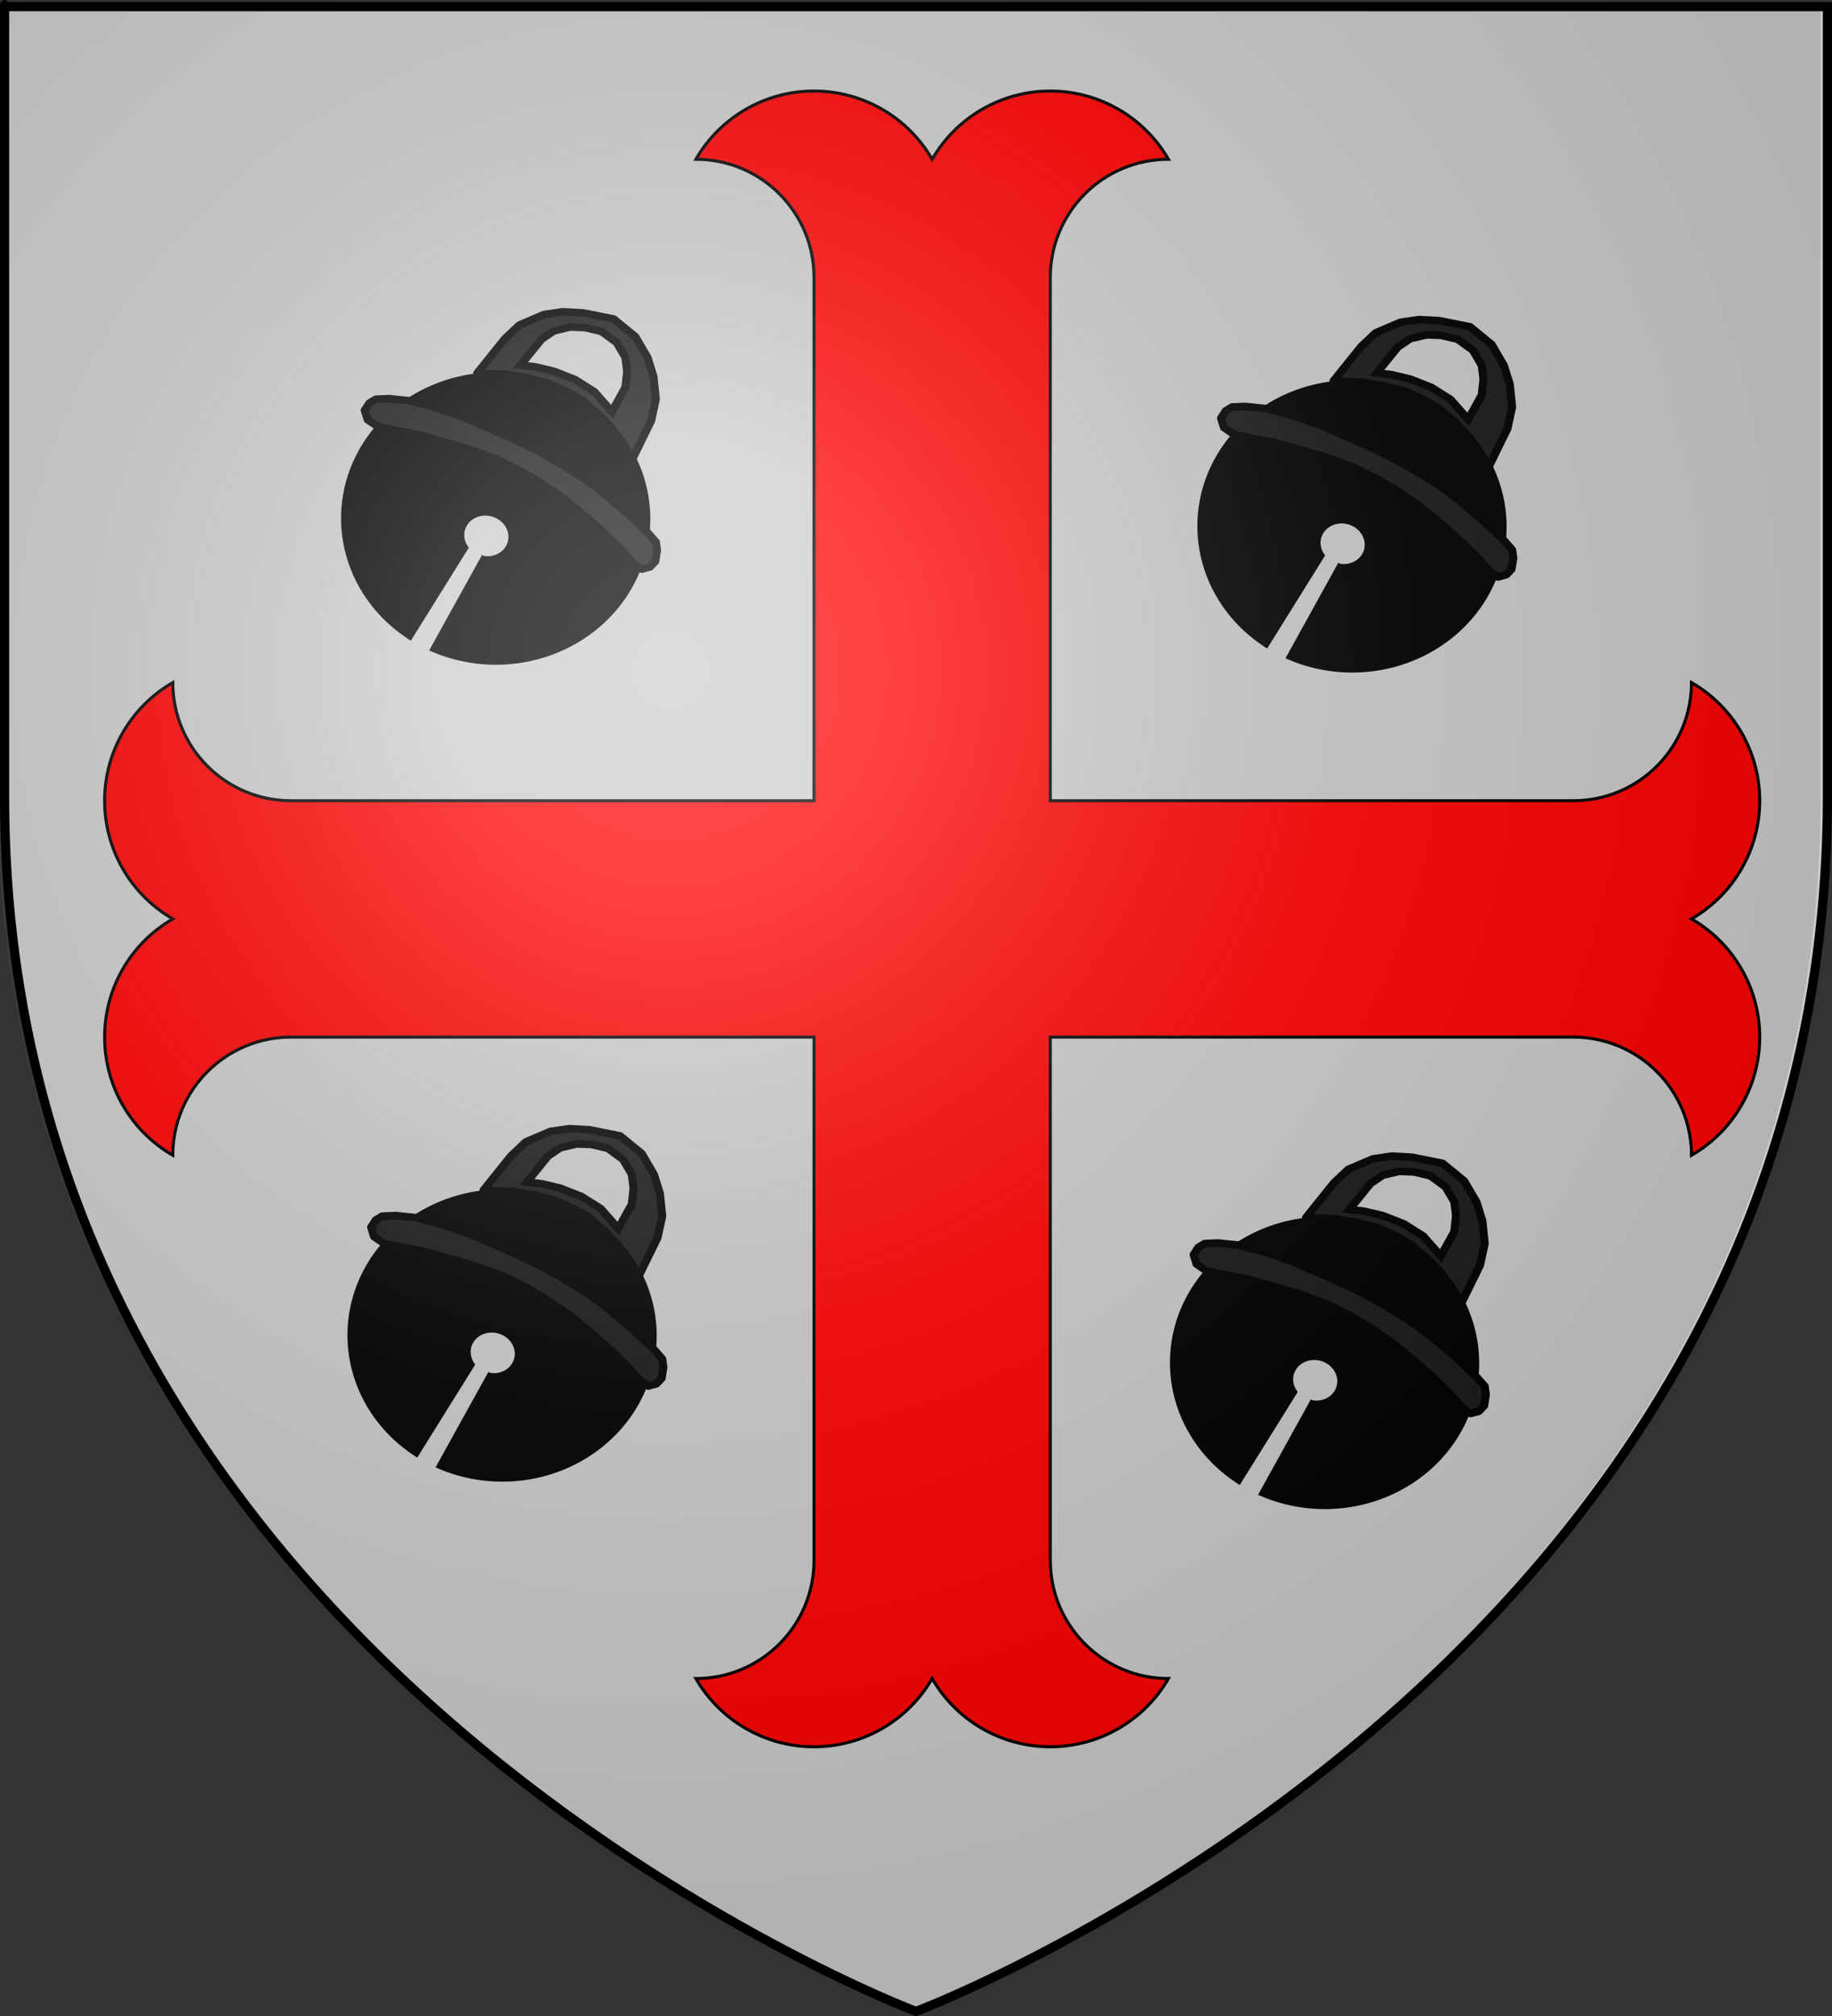 <?xml version="1.0" encoding="UTF-8" standalone="no"?>
<svg
   xmlns:dc="http://purl.org/dc/elements/1.1/"
   xmlns:cc="http://web.resource.org/cc/"
   xmlns:rdf="http://www.w3.org/1999/02/22-rdf-syntax-ns#"
   xmlns:svg="http://www.w3.org/2000/svg"
   xmlns="http://www.w3.org/2000/svg"
   xmlns:xlink="http://www.w3.org/1999/xlink"
   xmlns:sodipodi="http://sodipodi.sourceforge.net/DTD/sodipodi-0.dtd"
   xmlns:inkscape="http://www.inkscape.org/namespaces/inkscape"
   height="660"
   width="600"
   version="1.0"
   id="svg2"
   sodipodi:version="0.32"
   inkscape:version="0.45.1"
   sodipodi:docname="Blason de la ville de  Petite-Synthe  (59) Nord-France.svg"
   sodipodi:docbase="H:\WIKIPEDIA\Blasons en cours"
   inkscape:export-filename="/Users/olivier/Desktop/Blason Rouge/Blason_Vide_3D.png"
   inkscape:export-xdpi="144"
   inkscape:export-ydpi="144"
   inkscape:output_extension="org.inkscape.output.svg.inkscape">
  <rect width="100%" height="100%" fill="#333333" stroke="none"/>
  <sodipodi:namedview
     inkscape:window-height="712"
     inkscape:window-width="1024"
     inkscape:pageshadow="2"
     inkscape:pageopacity="0.0"
     guidetolerance="10.0"
     gridtolerance="10.0"
     objecttolerance="10.0"
     borderopacity="1.0"
     bordercolor="#666666"
     pagecolor="#ffffff"
     id="base"
     showgrid="false"
     height="660px"
     inkscape:zoom="0.44547727"
     inkscape:cx="167.30424"
     inkscape:cy="262.20288"
     inkscape:window-x="121"
     inkscape:window-y="216"
     inkscape:current-layer="layer2" />
  <desc
     id="desc4">Flag of Canton of Valais (Wallis)</desc>
  <defs
     id="defs6">
    <linearGradient
       id="linearGradient2893">
      <stop
         style="stop-color:white;stop-opacity:0.314;"
         offset="0"
         id="stop2895" />
      <stop
         id="stop2897"
         offset="0.19"
         style="stop-color:white;stop-opacity:0.251;" />
      <stop
         style="stop-color:#6b6b6b;stop-opacity:0.125;"
         offset="0.6"
         id="stop2901" />
      <stop
         style="stop-color:black;stop-opacity:0.125;"
         offset="1"
         id="stop2899" />
    </linearGradient>
    <linearGradient
       id="linearGradient2885">
      <stop
         id="stop2887"
         offset="0"
         style="stop-color:white;stop-opacity:1;" />
      <stop
         style="stop-color:white;stop-opacity:1;"
         offset="0.229"
         id="stop2891" />
      <stop
         id="stop2889"
         offset="1"
         style="stop-color:black;stop-opacity:1;" />
    </linearGradient>
    <linearGradient
       id="linearGradient2955">
      <stop
         id="stop2867"
         offset="0"
         style="stop-color:#fd0000;stop-opacity:1;" />
      <stop
         style="stop-color:#e77275;stop-opacity:0.659;"
         offset="0.5"
         id="stop2873" />
      <stop
         style="stop-color:black;stop-opacity:0.323;"
         offset="1"
         id="stop2959" />
    </linearGradient>
    <radialGradient
       inkscape:collect="always"
       xlink:href="#linearGradient2955"
       id="radialGradient2961"
       cx="225.524"
       cy="218.901"
       fx="225.524"
       fy="218.901"
       r="300"
       gradientTransform="matrix(-4.167939e-4,2.183,-1.884,-3.599562e-4,615.597,-289.121)"
       gradientUnits="userSpaceOnUse" />
    <polygon
       id="star"
       transform="scale(53,53)"
       points="0,-1 0.588,0.809 -0.951,-0.309 0.951,-0.309 -0.588,0.809 0,-1 " />
    <clipPath
       id="clip">
      <path
         d="M 0,-200 L 0,600 L 300,600 L 300,-200 L 0,-200 z "
         id="path10" />
    </clipPath>
    <radialGradient
       inkscape:collect="always"
       xlink:href="#linearGradient2955"
       id="radialGradient1911"
       gradientUnits="userSpaceOnUse"
       gradientTransform="matrix(-4.167939e-4,2.183,-1.884,-3.599562e-4,615.597,-289.121)"
       cx="225.524"
       cy="218.901"
       fx="225.524"
       fy="218.901"
       r="300" />
    <radialGradient
       inkscape:collect="always"
       xlink:href="#linearGradient2955"
       id="radialGradient2865"
       gradientUnits="userSpaceOnUse"
       gradientTransform="matrix(0,1.749,-1.593,-1.049767e-7,551.788,-191.29)"
       cx="225.524"
       cy="218.901"
       fx="225.524"
       fy="218.901"
       r="300" />
    <radialGradient
       inkscape:collect="always"
       xlink:href="#linearGradient2955"
       id="radialGradient2871"
       gradientUnits="userSpaceOnUse"
       gradientTransform="matrix(0,1.386,-1.323,-5.741131e-8,-158.082,-109.541)"
       cx="225.524"
       cy="218.901"
       fx="225.524"
       fy="218.901"
       r="300" />
    <radialGradient
       inkscape:collect="always"
       xlink:href="#linearGradient2893"
       id="radialGradient3163"
       gradientUnits="userSpaceOnUse"
       gradientTransform="matrix(1.353,0,0,1.349,-79.874,-85.747)"
       cx="221.445"
       cy="226.331"
       fx="221.445"
       fy="226.331"
       r="300" />
  </defs>
  <g
     inkscape:groupmode="layer"
     id="layer3"
     inkscape:label="Fond écu"
     style="display:inline"
     sodipodi:insensitive="true">
    <path
       id="path2855"
       style="fill:#cccccc;fill-opacity:1;fill-rule:evenodd;stroke:none;stroke-width:1px;stroke-linecap:butt;stroke-linejoin:miter;stroke-opacity:1"
       d="M 300,658.5 C 300,658.5 598.5,546.18 598.5,260.728 C 598.5,-24.723 598.5,2.176 598.5,2.176 L 1.5,2.176 L 1.5,260.728 C 1.5,546.18 300,658.5 300,658.5 z "
       sodipodi:nodetypes="cccccc" />
    <g
       id="g10"
       style="fill:#ff0000;stroke:#000000;stroke-width:5.714;stroke-miterlimit:4;stroke-dasharray:none;stroke-opacity:1"
       transform="matrix(0.175,0,0,0.175,-747.03,-28.648)">
      <path
         style="fill:#ff0000;stroke:#000000;stroke-width:5.714;stroke-miterlimit:4;stroke-dasharray:none;stroke-opacity:1"
         id="path12"
         d="M 5792.163,3082.759 C 5792.163,3204.869 5693.163,3303.859 5571.053,3303.859 C 5616.663,3382.859 5700.943,3431.519 5792.153,3431.519 C 5883.373,3431.519 5967.653,3382.859 6013.263,3303.859 C 6058.873,3382.859 6143.153,3431.519 6234.363,3431.519 C 6325.583,3431.519 6409.863,3382.859 6455.473,3303.859 C 6333.363,3303.859 6234.363,3204.869 6234.363,3082.759 L 6234.363,2103.859 L 7213.263,2103.859 C 7335.373,2103.859 7434.363,2202.859 7434.363,2324.969 C 7513.363,2279.359 7562.023,2195.079 7562.023,2103.869 C 7562.023,2012.649 7513.363,1928.369 7434.363,1882.759 C 7513.363,1837.149 7562.023,1752.869 7562.023,1661.659 C 7562.023,1570.439 7513.363,1486.159 7434.363,1440.549 C 7434.363,1562.659 7335.373,1661.659 7213.263,1661.659 L 6234.363,1661.659 L 6234.363,682.759 C 6234.363,560.646 6333.363,461.654 6455.473,461.654 C 6409.863,382.661 6325.583,333.999 6234.363,333.999 C 6143.153,333.999 6058.873,382.661 6013.263,461.654 C 5967.653,382.661 5883.373,333.999 5792.153,333.999 C 5700.943,333.999 5616.663,382.661 5571.053,461.654 C 5693.163,461.654 5792.163,560.646 5792.163,682.759 L 5792.163,1661.659 L 4813.263,1661.659 C 4691.15,1661.659 4592.158,1562.659 4592.158,1440.549 C 4513.165,1486.159 4464.503,1570.439 4464.503,1661.659 C 4464.503,1752.869 4513.165,1837.149 4592.158,1882.759 C 4513.165,1928.369 4464.503,2012.649 4464.503,2103.869 C 4464.503,2195.079 4513.165,2279.359 4592.158,2324.969 C 4592.158,2202.859 4691.15,2103.859 4813.263,2103.859 L 5792.163,2103.859 L 5792.163,3082.759 z " />
    </g>
    <g
       id="g2224"
       transform="matrix(2.63,0,0,2.484,101.032,94.822)">
      <path
         transform="matrix(-0.897,0.611,-0.664,-0.975,59.079,38.988)"
         sodipodi:open="true"
         sodipodi:end="12.36001"
         sodipodi:start="6.0827285"
         d="M 39.627,20.176 A 17.288,15.902 0 1 1 39.607,20.084"
         sodipodi:ry="15.901856"
         sodipodi:rx="17.287798"
         sodipodi:cy="23.342175"
         sodipodi:cx="22.685677"
         id="path2163"
         style="opacity:1;fill:#000000;fill-opacity:1;fill-rule:nonzero;stroke:#000000;stroke-width:0.884;stroke-linecap:round;stroke-linejoin:round;stroke-miterlimit:4;stroke-dasharray:none;stroke-opacity:1"
         sodipodi:type="arc" />
      <path
         transform="matrix(0.866,0.501,-0.501,0.866,20.81,-9.39)"
         sodipodi:open="true"
         sodipodi:end="12.36001"
         sodipodi:start="6.0827285"
         d="M 25.319,34.899 A 3.282,3.137 0 1 1 25.315,34.881"
         sodipodi:ry="3.1366048"
         sodipodi:rx="3.2824934"
         sodipodi:cy="35.523872"
         sodipodi:cx="22.102121"
         id="path3136"
         style="opacity:1;fill:#cccccc;fill-opacity:1;fill-rule:nonzero;stroke:#000000;stroke-width:1;stroke-linecap:round;stroke-linejoin:round;stroke-miterlimit:4;stroke-dasharray:none;stroke-opacity:1"
         sodipodi:type="arc" />
      <path
         sodipodi:nodetypes="ccccc"
         id="path3138"
         d="M 19.233,34.264 L 12.624,45.544 L 15.416,47.159 L 21.686,35.587 L 19.233,34.264 z "
         style="fill:none;fill-rule:evenodd;stroke:#000000;stroke-width:1;stroke-linecap:round;stroke-linejoin:round;stroke-miterlimit:4;stroke-dasharray:none;stroke-opacity:1" />
      <path
         sodipodi:nodetypes="ccccc"
         id="path7034"
         d="M 20.076,33.82 L 12.674,46.393 L 14.957,47.691 L 21.653,34.884 L 20.076,33.82 z "
         style="fill:#cccccc;fill-rule:evenodd;stroke:none;stroke-width:1;stroke-linecap:round;stroke-linejoin:round;stroke-miterlimit:4;stroke-dasharray:none;stroke-opacity:1" />
      <path
         sodipodi:nodetypes="ccccccccccccccccccccccc"
         id="path11910"
         d="M 21.008,11.015 L 24.436,6.492 L 26.26,4.668 L 29.324,3.282 L 31.658,2.918 L 34.211,3.064 L 38.004,3.866 L 40.703,6.2 L 42.235,8.972 L 42.964,11.452 L 43.256,14.443 L 42.672,17.288 L 40.338,22.321 L 39.025,19.987 L 37.639,18.09 L 36.034,16.34 L 33.992,14.516 L 32.168,13.422 L 29.834,12.328 L 27.427,11.671 L 24.582,11.16 L 22.394,11.088 L 21.008,11.015 z "
         style="fill:#1a1a1a;fill-rule:evenodd;stroke:#000000;stroke-width:1px;stroke-linecap:butt;stroke-linejoin:round;stroke-opacity:1" />
      <path
         sodipodi:nodetypes="cccccccccccccccc"
         id="path11904"
         d="M 26.406,9.957 L 29.032,6.529 L 30.564,5.434 L 32.606,4.924 L 34.43,4.997 L 36.472,5.507 L 38.369,6.966 L 39.463,8.936 L 39.682,10.759 L 39.463,12.875 L 37.785,16.084 L 35.597,13.458 L 33.19,11.853 L 30.564,10.759 L 28.229,10.176 L 26.406,9.957 z "
         style="fill:#cccccc;fill-rule:evenodd;stroke:#000000;stroke-width:1px;stroke-linecap:butt;stroke-linejoin:miter;stroke-opacity:1" />
      <path
         sodipodi:nodetypes="cccccccccccccccccccccccccccccccccccc"
         id="path12881"
         d="M 8.68,18.09 L 11.088,18.601 L 13.641,19.111 L 16.85,20.06 L 19.987,21.008 L 23.561,22.394 L 26.333,23.853 L 28.813,25.385 L 31.658,27.427 L 34.503,29.907 L 36.837,32.095 L 38.952,34.284 L 40.411,36.034 L 41.505,36.837 L 42.527,36.545 L 43.183,35.816 L 43.402,34.357 L 43.256,33.263 L 42.235,32.023 L 39.755,29.542 L 37.858,27.865 L 36.18,26.333 L 33.773,24.509 L 30.928,22.686 L 28.375,21.154 L 25.093,19.476 L 22.394,18.236 L 19.184,16.777 L 16.048,15.61 L 12.692,14.662 L 10.066,14.37 L 8.389,14.443 L 7.586,14.954 L 7.003,15.902 L 7.367,17.142 L 8.68,18.09 z "
         style="fill:#1a1a1a;fill-rule:evenodd;stroke:#000000;stroke-width:1px;stroke-linecap:butt;stroke-linejoin:round;stroke-opacity:1" />
    </g>
    <g
       style="display:inline"
       id="g2281"
       transform="matrix(2.63,0,0,2.484,381.48,97.38)">
      <path
         transform="matrix(-0.897,0.611,-0.664,-0.975,59.079,38.988)"
         sodipodi:open="true"
         sodipodi:end="12.36001"
         sodipodi:start="6.0827285"
         d="M 39.627,20.176 A 17.288,15.902 0 1 1 39.607,20.084"
         sodipodi:ry="15.901856"
         sodipodi:rx="17.287798"
         sodipodi:cy="23.342175"
         sodipodi:cx="22.685677"
         id="path2283"
         style="opacity:1;fill:#000000;fill-opacity:1;fill-rule:nonzero;stroke:#000000;stroke-width:0.884;stroke-linecap:round;stroke-linejoin:round;stroke-miterlimit:4;stroke-dasharray:none;stroke-opacity:1"
         sodipodi:type="arc" />
      <path
         transform="matrix(0.866,0.501,-0.501,0.866,20.81,-9.39)"
         sodipodi:open="true"
         sodipodi:end="12.36001"
         sodipodi:start="6.0827285"
         d="M 25.319,34.899 A 3.282,3.137 0 1 1 25.315,34.881"
         sodipodi:ry="3.1366048"
         sodipodi:rx="3.2824934"
         sodipodi:cy="35.523872"
         sodipodi:cx="22.102121"
         id="path2285"
         style="opacity:1;fill:#cccccc;fill-opacity:1;fill-rule:nonzero;stroke:#000000;stroke-width:1;stroke-linecap:round;stroke-linejoin:round;stroke-miterlimit:4;stroke-dasharray:none;stroke-opacity:1"
         sodipodi:type="arc" />
      <path
         sodipodi:nodetypes="ccccc"
         id="path2287"
         d="M 19.233,34.264 L 12.624,45.544 L 15.416,47.159 L 21.686,35.587 L 19.233,34.264 z "
         style="fill:none;fill-rule:evenodd;stroke:#000000;stroke-width:1;stroke-linecap:round;stroke-linejoin:round;stroke-miterlimit:4;stroke-dasharray:none;stroke-opacity:1" />
      <path
         sodipodi:nodetypes="ccccc"
         id="path2289"
         d="M 20.076,33.82 L 12.674,46.393 L 14.957,47.691 L 21.653,34.884 L 20.076,33.82 z "
         style="fill:#cccccc;fill-rule:evenodd;stroke:none;stroke-width:1;stroke-linecap:round;stroke-linejoin:round;stroke-miterlimit:4;stroke-dasharray:none;stroke-opacity:1" />
      <path
         sodipodi:nodetypes="ccccccccccccccccccccccc"
         id="path2291"
         d="M 21.008,11.015 L 24.436,6.492 L 26.26,4.668 L 29.324,3.282 L 31.658,2.918 L 34.211,3.064 L 38.004,3.866 L 40.703,6.2 L 42.235,8.972 L 42.964,11.452 L 43.256,14.443 L 42.672,17.288 L 40.338,22.321 L 39.025,19.987 L 37.639,18.09 L 36.034,16.34 L 33.992,14.516 L 32.168,13.422 L 29.834,12.328 L 27.427,11.671 L 24.582,11.16 L 22.394,11.088 L 21.008,11.015 z "
         style="fill:#1a1a1a;fill-rule:evenodd;stroke:#000000;stroke-width:1px;stroke-linecap:butt;stroke-linejoin:round;stroke-opacity:1" />
      <path
         sodipodi:nodetypes="cccccccccccccccc"
         id="path2293"
         d="M 26.406,9.957 L 29.032,6.529 L 30.564,5.434 L 32.606,4.924 L 34.43,4.997 L 36.472,5.507 L 38.369,6.966 L 39.463,8.936 L 39.682,10.759 L 39.463,12.875 L 37.785,16.084 L 35.597,13.458 L 33.19,11.853 L 30.564,10.759 L 28.229,10.176 L 26.406,9.957 z "
         style="fill:#cccccc;fill-rule:evenodd;stroke:#000000;stroke-width:1px;stroke-linecap:butt;stroke-linejoin:miter;stroke-opacity:1" />
      <path
         sodipodi:nodetypes="cccccccccccccccccccccccccccccccccccc"
         id="path2295"
         d="M 8.68,18.09 L 11.088,18.601 L 13.641,19.111 L 16.85,20.06 L 19.987,21.008 L 23.561,22.394 L 26.333,23.853 L 28.813,25.385 L 31.658,27.427 L 34.503,29.907 L 36.837,32.095 L 38.952,34.284 L 40.411,36.034 L 41.505,36.837 L 42.527,36.545 L 43.183,35.816 L 43.402,34.357 L 43.256,33.263 L 42.235,32.023 L 39.755,29.542 L 37.858,27.865 L 36.18,26.333 L 33.773,24.509 L 30.928,22.686 L 28.375,21.154 L 25.093,19.476 L 22.394,18.236 L 19.184,16.777 L 16.048,15.61 L 12.692,14.662 L 10.066,14.37 L 8.389,14.443 L 7.586,14.954 L 7.003,15.902 L 7.367,17.142 L 8.68,18.09 z "
         style="fill:#1a1a1a;fill-rule:evenodd;stroke:#000000;stroke-width:1px;stroke-linecap:butt;stroke-linejoin:round;stroke-opacity:1" />
    </g>
    <g
       style="display:inline"
       id="g2297"
       transform="matrix(2.63,0,0,2.484,372.501,371.244)">
      <path
         transform="matrix(-0.897,0.611,-0.664,-0.975,59.079,38.988)"
         sodipodi:open="true"
         sodipodi:end="12.36001"
         sodipodi:start="6.0827285"
         d="M 39.627,20.176 A 17.288,15.902 0 1 1 39.607,20.084"
         sodipodi:ry="15.901856"
         sodipodi:rx="17.287798"
         sodipodi:cy="23.342175"
         sodipodi:cx="22.685677"
         id="path2299"
         style="opacity:1;fill:#000000;fill-opacity:1;fill-rule:nonzero;stroke:#000000;stroke-width:0.884;stroke-linecap:round;stroke-linejoin:round;stroke-miterlimit:4;stroke-dasharray:none;stroke-opacity:1"
         sodipodi:type="arc" />
      <path
         transform="matrix(0.866,0.501,-0.501,0.866,20.81,-9.39)"
         sodipodi:open="true"
         sodipodi:end="12.36001"
         sodipodi:start="6.0827285"
         d="M 25.319,34.899 A 3.282,3.137 0 1 1 25.315,34.881"
         sodipodi:ry="3.1366048"
         sodipodi:rx="3.2824934"
         sodipodi:cy="35.523872"
         sodipodi:cx="22.102121"
         id="path2301"
         style="opacity:1;fill:#cccccc;fill-opacity:1;fill-rule:nonzero;stroke:#000000;stroke-width:1;stroke-linecap:round;stroke-linejoin:round;stroke-miterlimit:4;stroke-dasharray:none;stroke-opacity:1"
         sodipodi:type="arc" />
      <path
         sodipodi:nodetypes="ccccc"
         id="path2303"
         d="M 19.233,34.264 L 12.624,45.544 L 15.416,47.159 L 21.686,35.587 L 19.233,34.264 z "
         style="fill:none;fill-rule:evenodd;stroke:#000000;stroke-width:1;stroke-linecap:round;stroke-linejoin:round;stroke-miterlimit:4;stroke-dasharray:none;stroke-opacity:1" />
      <path
         sodipodi:nodetypes="ccccc"
         id="path2305"
         d="M 20.076,33.82 L 12.674,46.393 L 14.957,47.691 L 21.653,34.884 L 20.076,33.82 z "
         style="fill:#cccccc;fill-rule:evenodd;stroke:none;stroke-width:1;stroke-linecap:round;stroke-linejoin:round;stroke-miterlimit:4;stroke-dasharray:none;stroke-opacity:1" />
      <path
         sodipodi:nodetypes="ccccccccccccccccccccccc"
         id="path2307"
         d="M 21.008,11.015 L 24.436,6.492 L 26.26,4.668 L 29.324,3.282 L 31.658,2.918 L 34.211,3.064 L 38.004,3.866 L 40.703,6.2 L 42.235,8.972 L 42.964,11.452 L 43.256,14.443 L 42.672,17.288 L 40.338,22.321 L 39.025,19.987 L 37.639,18.09 L 36.034,16.34 L 33.992,14.516 L 32.168,13.422 L 29.834,12.328 L 27.427,11.671 L 24.582,11.16 L 22.394,11.088 L 21.008,11.015 z "
         style="fill:#1a1a1a;fill-rule:evenodd;stroke:#000000;stroke-width:1px;stroke-linecap:butt;stroke-linejoin:round;stroke-opacity:1" />
      <path
         sodipodi:nodetypes="cccccccccccccccc"
         id="path2309"
         d="M 26.406,9.957 L 29.032,6.529 L 30.564,5.434 L 32.606,4.924 L 34.43,4.997 L 36.472,5.507 L 38.369,6.966 L 39.463,8.936 L 39.682,10.759 L 39.463,12.875 L 37.785,16.084 L 35.597,13.458 L 33.19,11.853 L 30.564,10.759 L 28.229,10.176 L 26.406,9.957 z "
         style="fill:#cccccc;fill-rule:evenodd;stroke:#000000;stroke-width:1px;stroke-linecap:butt;stroke-linejoin:miter;stroke-opacity:1" />
      <path
         sodipodi:nodetypes="cccccccccccccccccccccccccccccccccccc"
         id="path2311"
         d="M 8.68,18.09 L 11.088,18.601 L 13.641,19.111 L 16.85,20.06 L 19.987,21.008 L 23.561,22.394 L 26.333,23.853 L 28.813,25.385 L 31.658,27.427 L 34.503,29.907 L 36.837,32.095 L 38.952,34.284 L 40.411,36.034 L 41.505,36.837 L 42.527,36.545 L 43.183,35.816 L 43.402,34.357 L 43.256,33.263 L 42.235,32.023 L 39.755,29.542 L 37.858,27.865 L 36.18,26.333 L 33.773,24.509 L 30.928,22.686 L 28.375,21.154 L 25.093,19.476 L 22.394,18.236 L 19.184,16.777 L 16.048,15.61 L 12.692,14.662 L 10.066,14.37 L 8.389,14.443 L 7.586,14.954 L 7.003,15.902 L 7.367,17.142 L 8.68,18.09 z "
         style="fill:#1a1a1a;fill-rule:evenodd;stroke:#000000;stroke-width:1px;stroke-linecap:butt;stroke-linejoin:round;stroke-opacity:1" />
    </g>
    <g
       style="display:inline"
       id="g2337"
       transform="matrix(2.63,0,0,2.484,103.127,362.264)">
      <path
         transform="matrix(-0.897,0.611,-0.664,-0.975,59.079,38.988)"
         sodipodi:open="true"
         sodipodi:end="12.36001"
         sodipodi:start="6.0827285"
         d="M 39.627,20.176 A 17.288,15.902 0 1 1 39.607,20.084"
         sodipodi:ry="15.901856"
         sodipodi:rx="17.287798"
         sodipodi:cy="23.342175"
         sodipodi:cx="22.685677"
         id="path2339"
         style="opacity:1;fill:#000000;fill-opacity:1;fill-rule:nonzero;stroke:#000000;stroke-width:0.884;stroke-linecap:round;stroke-linejoin:round;stroke-miterlimit:4;stroke-dasharray:none;stroke-opacity:1"
         sodipodi:type="arc" />
      <path
         transform="matrix(0.866,0.501,-0.501,0.866,20.81,-9.39)"
         sodipodi:open="true"
         sodipodi:end="12.36001"
         sodipodi:start="6.0827285"
         d="M 25.319,34.899 A 3.282,3.137 0 1 1 25.315,34.881"
         sodipodi:ry="3.1366048"
         sodipodi:rx="3.2824934"
         sodipodi:cy="35.523872"
         sodipodi:cx="22.102121"
         id="path2341"
         style="opacity:1;fill:#cccccc;fill-opacity:1;fill-rule:nonzero;stroke:#000000;stroke-width:1;stroke-linecap:round;stroke-linejoin:round;stroke-miterlimit:4;stroke-dasharray:none;stroke-opacity:1"
         sodipodi:type="arc" />
      <path
         sodipodi:nodetypes="ccccc"
         id="path2343"
         d="M 19.233,34.264 L 12.624,45.544 L 15.416,47.159 L 21.686,35.587 L 19.233,34.264 z "
         style="fill:none;fill-rule:evenodd;stroke:#000000;stroke-width:1;stroke-linecap:round;stroke-linejoin:round;stroke-miterlimit:4;stroke-dasharray:none;stroke-opacity:1" />
      <path
         sodipodi:nodetypes="ccccc"
         id="path2345"
         d="M 20.076,33.82 L 12.674,46.393 L 14.957,47.691 L 21.653,34.884 L 20.076,33.82 z "
         style="fill:#cccccc;fill-rule:evenodd;stroke:none;stroke-width:1;stroke-linecap:round;stroke-linejoin:round;stroke-miterlimit:4;stroke-dasharray:none;stroke-opacity:1" />
      <path
         sodipodi:nodetypes="ccccccccccccccccccccccc"
         id="path2347"
         d="M 21.008,11.015 L 24.436,6.492 L 26.26,4.668 L 29.324,3.282 L 31.658,2.918 L 34.211,3.064 L 38.004,3.866 L 40.703,6.2 L 42.235,8.972 L 42.964,11.452 L 43.256,14.443 L 42.672,17.288 L 40.338,22.321 L 39.025,19.987 L 37.639,18.09 L 36.034,16.34 L 33.992,14.516 L 32.168,13.422 L 29.834,12.328 L 27.427,11.671 L 24.582,11.16 L 22.394,11.088 L 21.008,11.015 z "
         style="fill:#1a1a1a;fill-rule:evenodd;stroke:#000000;stroke-width:1px;stroke-linecap:butt;stroke-linejoin:round;stroke-opacity:1" />
      <path
         sodipodi:nodetypes="cccccccccccccccc"
         id="path2349"
         d="M 26.406,9.957 L 29.032,6.529 L 30.564,5.434 L 32.606,4.924 L 34.43,4.997 L 36.472,5.507 L 38.369,6.966 L 39.463,8.936 L 39.682,10.759 L 39.463,12.875 L 37.785,16.084 L 35.597,13.458 L 33.19,11.853 L 30.564,10.759 L 28.229,10.176 L 26.406,9.957 z "
         style="fill:#cccccc;fill-rule:evenodd;stroke:#000000;stroke-width:1px;stroke-linecap:butt;stroke-linejoin:miter;stroke-opacity:1" />
      <path
         sodipodi:nodetypes="cccccccccccccccccccccccccccccccccccc"
         id="path2351"
         d="M 8.68,18.09 L 11.088,18.601 L 13.641,19.111 L 16.85,20.06 L 19.987,21.008 L 23.561,22.394 L 26.333,23.853 L 28.813,25.385 L 31.658,27.427 L 34.503,29.907 L 36.837,32.095 L 38.952,34.284 L 40.411,36.034 L 41.505,36.837 L 42.527,36.545 L 43.183,35.816 L 43.402,34.357 L 43.256,33.263 L 42.235,32.023 L 39.755,29.542 L 37.858,27.865 L 36.18,26.333 L 33.773,24.509 L 30.928,22.686 L 28.375,21.154 L 25.093,19.476 L 22.394,18.236 L 19.184,16.777 L 16.048,15.61 L 12.692,14.662 L 10.066,14.37 L 8.389,14.443 L 7.586,14.954 L 7.003,15.902 L 7.367,17.142 L 8.68,18.09 z "
         style="fill:#1a1a1a;fill-rule:evenodd;stroke:#000000;stroke-width:1px;stroke-linecap:butt;stroke-linejoin:round;stroke-opacity:1" />
    </g>
  </g>
  <g
     inkscape:groupmode="layer"
     id="layer4"
     inkscape:label="Meubles"
     sodipodi:insensitive="true" />
  <g
     inkscape:groupmode="layer"
     id="layer2"
     inkscape:label="Reflet final"
     sodipodi:insensitive="true">
    <path
       sodipodi:nodetypes="cccccc"
       d="M 297.755,658.5 C 297.755,658.5 596.255,546.18 596.255,260.728 C 596.255,-24.723 596.255,2.176 596.255,2.176 L -0.745,2.176 L -0.745,260.728 C -0.745,546.18 297.755,658.5 297.755,658.5 z "
       style="opacity:1;fill:url(#radialGradient3163);fill-opacity:1;fill-rule:evenodd;stroke:none;stroke-width:1px;stroke-linecap:butt;stroke-linejoin:miter;stroke-opacity:1"
       id="path2875"
       inkscape:export-xdpi="144"
       inkscape:export-ydpi="144" />
  </g>
  <g
     inkscape:groupmode="layer"
     id="layer1"
     inkscape:label="Contour final"
     sodipodi:insensitive="true">
    <path
       sodipodi:nodetypes="cccccc"
       d="M 300,658.5 C 300,658.5 1.5,546.18 1.5,260.728 C 1.5,-24.723 1.5,2.176 1.5,2.176 L 598.5,2.176 L 598.5,260.728 C 598.5,546.18 300,658.5 300,658.5 z "
       style="opacity:1;fill:none;fill-opacity:1;fill-rule:evenodd;stroke:#000000;stroke-width:3;stroke-linecap:butt;stroke-linejoin:miter;stroke-miterlimit:4;stroke-dasharray:none;stroke-opacity:1"
       id="path1411"
       inkscape:export-xdpi="144"
       inkscape:export-ydpi="144" />
  </g>
</svg>
